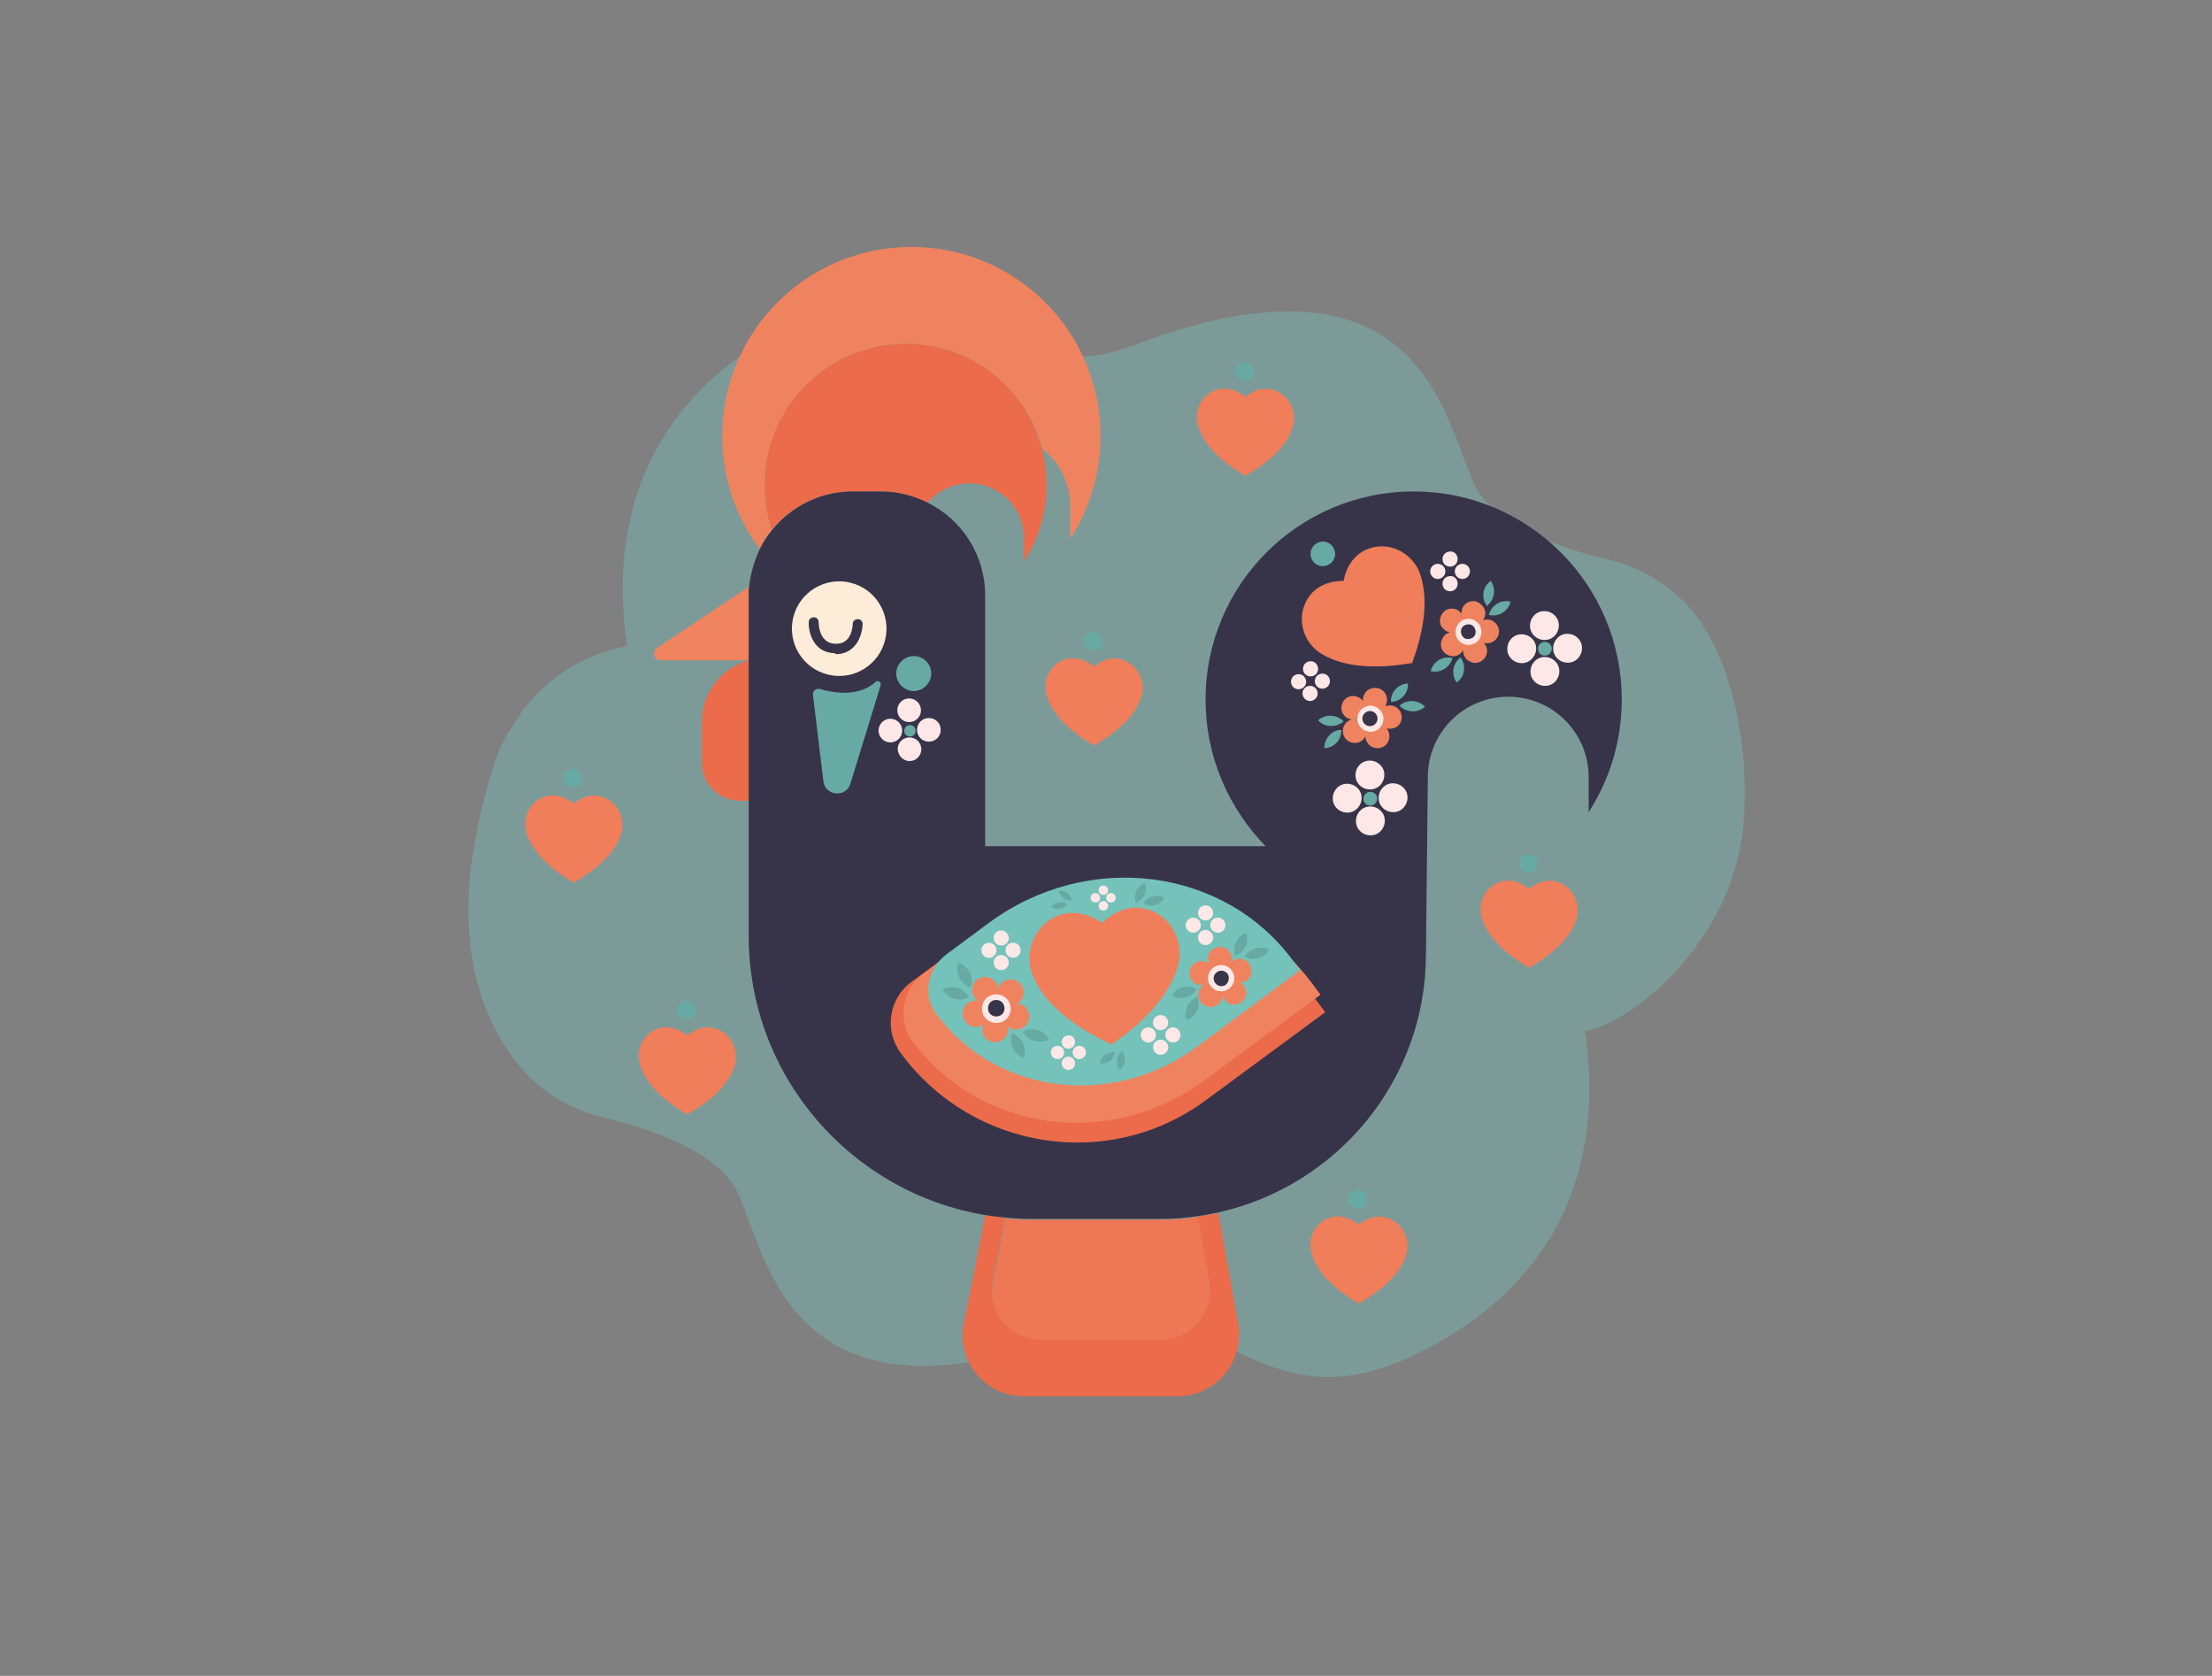 <svg xmlns="http://www.w3.org/2000/svg" xmlns:xlink="http://www.w3.org/1999/xlink" id="Layer_1" x="0px" y="0px" viewBox="0 0 467.7 354.3" style="enable-background:new 0 0 467.7 354.3;" xml:space="preserve"><rect x="0" y="0" width="467.7" height="354.3" fill="#808080" stroke="none"/><style type="text/css">	.st0{opacity:0.41;fill:#75C2BA;}	.st1{fill:#EB6B4A;}	.st2{fill:#F0835F;}	.st3{opacity:0.57;fill:#F0835F;}	.st4{fill:#373449;}	.st5{fill:#FDEDD8;}	.st6{fill:#75C2BA;}	.st7{fill:#F07E5A;}	.st8{fill:#66AAA3;}	.st9{fill:#FDE8E7;}</style><g>	<g>		<path class="st0" d="M108,154.2c-5.1,6.4-8.9,30.1-8.7,32.1c-1.1,13.1,1,26.8,10,38.4c4.6,5.9,11.2,9.9,18.4,11.6   c9.4,2.2,24.1,7,28.3,15.9c6.3,13.3,10.9,52.6,72,29.4c29.4-11.2,37.3,21.4,71.6,4.6c27.6-13.5,40.1-37.1,35.5-68.2   c10.4-1.8,31.2-19.2,33.5-43.4c1.3-13.8-1.3-33.1-10.2-44.7c-4.6-5.9-11.2-9.9-18.4-11.6c-9.4-2.2-24.1-7-28.3-15.9   c-6.3-13.3-10.9-52.6-72-29.4c-29.4,11.2-37.3-21.4-71.6-4.6c-27.6,13.5-40.1,37.1-35.5,68.2C122.1,138.5,113.1,144.9,108,154.2z"></path>		<g>			<g>				<g>					<path class="st1" d="M148.4,152.6v8.6c0,4.5,3.6,8.1,8.1,8.1h1.8v-29.7C152.6,141.2,148.4,146.4,148.4,152.6z"></path>					<path class="st2" d="M158.4,124L138.9,137c-1.2,0.8-0.6,2.6,0.8,2.6h18.6v-13.6C158.3,125.3,158.3,124.6,158.4,124z"></path>					<g>						<path class="st2" d="M161.7,102.5c0-16.5,13.4-29.8,29.8-29.8c13.9,0,25.5,9.4,28.9,22.2c3.6,2.8,5.9,7.2,5.9,12.2v6.8       c4-6.2,6.4-13.7,6.4-21.7c0-22.1-17.9-40-40-40s-40,17.9-40,40c0,8.9,2.9,17.1,7.9,23.8c0.7-1.4,1.6-2.7,2.6-4       C162.2,109,161.7,105.8,161.7,102.5z"></path>						<path class="st1" d="M191.5,72.7c-16.5,0-29.8,13.4-29.8,29.8c0,3.3,0.5,6.5,1.5,9.5c4-4.9,10.2-8.1,17-8.1h6       c3.6,0,7,0.9,9.9,2.4c2.1-2.5,5.3-4.1,8.9-4.1c6.4,0,11.5,5.2,11.5,11.5v5c3-4.7,4.8-10.2,4.8-16.2c0-2.6-0.3-5.2-1-7.6       C217,82.1,205.4,72.7,191.5,72.7z"></path>						<g>							<path class="st1" d="M255.7,271c1.1,6.3-3.7,12.1-10.2,12.1h-25.6c-6.4,0-11.2-5.9-10-12.2l2.6-13.5        c-1.4-0.1-2.8-0.3-4.2-0.5c0,0,0,0.1,0,0.1l-4.5,22.8c-1.6,8,4.5,15.4,12.7,15.4h32.4c8.1,0,14.3-7.3,12.9-15.3l-4.2-23.5        c-1.4,0.3-2.9,0.6-4.4,0.8L255.7,271z"></path>							<path class="st1" d="M219.9,283.2h25.6c6.4,0,11.3-5.8,10.2-12.1l-2.4-13.8c-2.6,0.4-5.2,0.6-7.9,0.6h-27.2        c-1.9,0-3.8-0.1-5.6-0.3l-2.6,13.5C208.7,277.3,213.5,283.2,219.9,283.2z"></path>							<path class="st3" d="M219.9,283.2h25.6c6.4,0,11.3-5.8,10.2-12.1l-2.4-13.8c-2.6,0.4-5.2,0.6-7.9,0.6h-27.2        c-1.9,0-3.8-0.1-5.6-0.3l-2.6,13.5C208.7,277.3,213.5,283.2,219.9,283.2z"></path>							<path class="st4" d="M342.9,147.9c0-24.3-19.7-44-44-44s-44,19.7-44,44c0,12.1,4.9,23,12.7,31h-59.3v-53        c0-8.6-4.9-16-12.1-19.6c-3-1.5-6.4-2.4-9.9-2.4h-6c-6.9,0-13,3.2-17,8.1c-1,1.2-1.9,2.5-2.6,4c-1.2,2.5-2,5.2-2.3,8        c-0.1,0.6-0.1,1.2-0.1,1.9v13.6v0v29.7v9.6v1.1v17.9c0,29.8,21.7,54.4,50.1,59.1c1.4,0.2,2.8,0.4,4.2,0.5        c1.8,0.2,3.7,0.3,5.6,0.3h27.2c2.7,0,5.3-0.2,7.9-0.6c1.5-0.2,2.9-0.5,4.4-0.8c25-5.6,43.8-27.9,43.8-54.6l0.4-37.4        c0-9.4,7.6-17,17-17c9.4,0,17,7.6,17,17v7.4C340.3,164.9,342.9,156.7,342.9,147.9z"></path>						</g>					</g>				</g>				<g>					<ellipse transform="matrix(0.231 -0.973 0.973 0.231 7.146 274.814)" class="st5" cx="177.4" cy="132.9" rx="10" ry="10"></ellipse>					<path class="st4" d="M177,138.3c4.1-0.2,5.3-4.1,5.4-6.3c0-0.6-0.4-1.1-1-1.1c-0.6,0-1.1,0.4-1.1,1c0,0.4-0.2,4.4-3.7,4.2      c-3.5-0.1-3.5-4.3-3.5-4.5c0-0.6-0.4-1.1-1-1.1c-0.6,0-1.1,0.4-1.1,1c-0.1,2.2,1,6.5,5.5,6.6      C176.7,138.3,176.8,138.3,177,138.3z"></path>				</g>			</g>			<g>				<g>					<g>						<path class="st1" d="M202.9,200.1l-10.2,7.5c-4.8,3.5-5.8,10.3-2.2,15.1l0,0c15.2,20.6,44.2,25,64.6,9.8l25.1-18.5l-1.8-2.4       C260.6,187.6,226.8,182.4,202.9,200.1z"></path>						<path class="st2" d="M205.2,198.5l-9.9,7.3c-4.6,3.4-5.7,9.9-2.4,14.3l0,0c14.3,19.3,42,23,61.9,8.2l24.4-18l-1.7-2.3       C260.8,185.6,228.4,181.3,205.2,198.5z"></path>						<path class="st6" d="M209.1,195.1l-8.9,6.6c-4.2,3.1-5.2,8.8-2.2,12.7h0c12.6,17,37.2,20.1,55.1,6.9l21.8-16.2l-1.5-2       C258.8,183.3,230,179.7,209.1,195.1z"></path>					</g>					<path class="st7" d="M243.6,192.6c-4.8-2-8.6,0.7-10.6,2.5c-2.2-1.5-6.5-3.5-10.9-0.7c-3.9,2.5-5.5,7.6-3.7,11.9      c1.7,4.2,6.1,9.6,16.6,14.5l0,0.1c0,0,0,0,0.1-0.1c0,0,0.1,0,0.1,0l0-0.1c9.5-6.6,12.9-12.6,14-17      C250.2,199.2,247.9,194.4,243.6,192.6z"></path>				</g>				<path class="st8" d="M236.8,226.2L236.8,226.2c1.2-1,1.4-2.8,0.4-4l0,0l0,0C236,223.2,235.8,225,236.8,226.2L236.8,226.2z"></path>				<g>					<path class="st8" d="M232.5,224.8L232.5,224.8c0.3-1.5,1.8-2.6,3.3-2.3l0,0l0,0C235.5,224.1,234,225.1,232.5,224.8L232.5,224.8      z"></path>				</g>				<g>					<g>						<path class="st2" d="M216.7,212.8c-0.5-0.4-1-0.6-1.6-0.6c0.3-0.2,0.5-0.3,0.7-0.6c1-1.2,0.8-2.9-0.3-3.9       c-1.2-1-2.9-0.8-3.9,0.3c-0.3,0.3-0.4,0.7-0.5,1c-0.1-0.7-0.4-1.3-1-1.8c-1.2-1-2.9-0.8-3.9,0.3c-1,1.2-0.8,2.9,0.3,3.9       c0.1,0.1,0.2,0.1,0.3,0.2c-0.9-0.2-2,0.1-2.6,0.9c-1,1.2-0.8,2.9,0.3,3.9c1,0.9,2.4,0.9,3.4,0.1c-0.5,1.1-0.2,2.4,0.7,3.2       c1.2,1,2.9,0.8,3.9-0.3c0.6-0.7,0.8-1.6,0.6-2.4c0,0,0,0,0,0c1.2,1,2.9,0.8,3.9-0.3C218,215.5,217.8,213.8,216.7,212.8z        M212.2,215.5c-1-0.9-2.4-0.9-3.4-0.1c0.5-1.1,0.2-2.4-0.7-3.2c-0.1-0.1-0.2-0.1-0.3-0.2c0.9,0.2,2-0.1,2.6-0.9       c0.3-0.3,0.4-0.7,0.5-1c0.1,0.7,0.4,1.3,1,1.8c0.5,0.4,1,0.6,1.6,0.6c-0.3,0.2-0.5,0.3-0.7,0.6       C212.2,213.8,212,214.7,212.2,215.5C212.2,215.5,212.2,215.5,212.2,215.5z"></path>						<path class="st9" d="M213,215.2c-1.1,1.3-3,1.4-4.3,0.4c-1.3-1.1-1.4-3-0.4-4.3c1.1-1.3,3-1.4,4.3-0.4       C213.9,212,214.1,213.9,213,215.2z"></path>						<path class="st4" d="M212,214.3c-0.6,0.7-1.7,0.8-2.5,0.2c-0.7-0.6-0.8-1.7-0.2-2.5c0.6-0.7,1.7-0.8,2.5-0.2       C212.5,212.5,212.6,213.6,212,214.3z"></path>					</g>					<g>						<path class="st8" d="M216.5,223.7L216.5,223.7c-2.1-0.8-3.3-3.2-2.5-5.3l0,0l0,0C216.1,219.2,217.2,221.6,216.5,223.7       L216.5,223.7z"></path>						<path class="st8" d="M199.3,209.2L199.3,209.2c1.1,2,3.6,2.7,5.6,1.6l0,0l0,0C203.8,208.8,201.3,208.1,199.3,209.2       L199.3,209.2z"></path>					</g>					<g>						<path class="st8" d="M221.8,219.7L221.8,219.7c-1.1-2-3.6-2.7-5.6-1.6l0,0l0,0C217.3,220.1,219.8,220.8,221.8,219.7       L221.8,219.7z"></path>					</g>					<g>						<path class="st8" d="M202.7,203.5L202.7,203.5c2.1,0.8,3.3,3.2,2.5,5.3l0,0h0C203,208,201.9,205.7,202.7,203.5L202.7,203.5z"></path>					</g>				</g>				<g>					<g>						<path class="st2" d="M264,203.6c-0.9-1.1-2.5-1.2-3.6-0.3c0,0,0,0,0,0c0.2-0.7,0-1.6-0.5-2.2c-0.9-1.1-2.5-1.2-3.6-0.3       c-0.9,0.7-1.1,1.9-0.7,2.9c-0.9-0.7-2.2-0.7-3.2,0.1c-1.1,0.9-1.2,2.5-0.3,3.6c0.6,0.7,1.5,1,2.4,0.8       c-0.1,0.1-0.2,0.1-0.2,0.2c-1.1,0.9-1.2,2.5-0.3,3.6c0.9,1.1,2.5,1.2,3.6,0.3c0.5-0.4,0.8-1,0.9-1.7c0.1,0.3,0.3,0.7,0.5,0.9       c0.9,1.1,2.5,1.2,3.6,0.3c1.1-0.9,1.2-2.5,0.3-3.6c-0.2-0.2-0.4-0.4-0.6-0.5c0.5,0,1-0.2,1.5-0.6       C264.8,206.3,264.9,204.7,264,203.6z M259.6,204.7c-0.2,0.7,0,1.6,0.5,2.2c0.2,0.2,0.4,0.4,0.6,0.5c-0.5,0-1,0.2-1.5,0.6       c-0.5,0.4-0.8,1-0.9,1.7c-0.1-0.3-0.3-0.7-0.5-0.9c-0.6-0.7-1.5-1-2.4-0.8c0.1-0.1,0.2-0.1,0.2-0.2c0.9-0.7,1.1-1.9,0.7-2.9       C257.4,205.5,258.7,205.5,259.6,204.7C259.6,204.7,259.6,204.7,259.6,204.7z"></path>						<path class="st9" d="M260.3,205c-1-1.2-2.7-1.3-3.9-0.3c-1.2,1-1.3,2.7-0.3,3.9c1,1.2,2.7,1.3,3.9,0.3       C261.2,207.9,261.3,206.2,260.3,205z"></path>						<path class="st4" d="M259.5,205.8c-0.6-0.7-1.6-0.8-2.3-0.2c-0.7,0.6-0.8,1.6-0.2,2.3c0.6,0.7,1.6,0.8,2.3,0.2       C259.9,207.5,260,206.4,259.5,205.8z"></path>					</g>					<g>						<path class="st8" d="M263.5,197.2L263.5,197.2c-2,0.7-3,2.9-2.3,4.9l0,0l0,0C263.2,201.3,264.2,199.2,263.5,197.2L263.5,197.2       z"></path>						<path class="st8" d="M247.8,210.5L247.8,210.5c1-1.8,3.3-2.5,5.2-1.4l0,0l0,0C252,210.9,249.7,211.5,247.8,210.5L247.8,210.5z       "></path>					</g>					<g>						<path class="st8" d="M268.4,200.8L268.4,200.8c-1,1.8-3.3,2.5-5.2,1.4l0,0l0,0C264.3,200.5,266.6,199.8,268.4,200.8       L268.4,200.8z"></path>					</g>					<g>						<path class="st8" d="M250.9,215.7L250.9,215.7c2-0.7,3-2.9,2.3-4.9l0,0l0,0C251.2,211.5,250.2,213.7,250.9,215.7L250.9,215.7z       "></path>					</g>				</g>				<g>					<g>						<circle class="st9" cx="254.9" cy="193" r="1.6"></circle>						<circle class="st9" cx="254.9" cy="198.2" r="1.6"></circle>						<circle class="st9" cx="257.5" cy="195.6" r="1.6"></circle>						<circle class="st9" cx="252.3" cy="195.6" r="1.6"></circle>					</g>				</g>				<g>					<g>						<path class="st9" d="M227.3,220.3c0,0.8-0.6,1.4-1.4,1.4c-0.8,0-1.4-0.6-1.4-1.4s0.6-1.4,1.4-1.4       C226.7,218.8,227.3,219.5,227.3,220.3z"></path>						<path class="st9" d="M227.3,224.8c0,0.8-0.6,1.4-1.4,1.4c-0.8,0-1.4-0.6-1.4-1.4c0-0.8,0.6-1.4,1.4-1.4       C226.7,223.4,227.3,224,227.3,224.8z"></path>						<path class="st9" d="M228.2,223.9c-0.8,0-1.4-0.6-1.4-1.4c0-0.8,0.6-1.4,1.4-1.4s1.4,0.6,1.4,1.4       C229.6,223.3,228.9,223.9,228.2,223.9z"></path>						<path class="st9" d="M223.6,223.9c-0.8,0-1.4-0.6-1.4-1.4c0-0.8,0.6-1.4,1.4-1.4c0.8,0,1.4,0.6,1.4,1.4       C225,223.3,224.4,223.9,223.6,223.9z"></path>					</g>				</g>				<g>					<g>						<circle class="st9" cx="245.4" cy="216.2" r="1.6"></circle>						<circle class="st9" cx="245.4" cy="221.4" r="1.6"></circle>						<circle class="st9" cx="248" cy="218.8" r="1.6"></circle>						<circle class="st9" cx="242.8" cy="218.8" r="1.6"></circle>					</g>				</g>				<g>					<g>						<path class="st9" d="M213.3,198.3c0,0.9-0.7,1.6-1.6,1.6c-0.9,0-1.6-0.7-1.6-1.6c0-0.9,0.7-1.6,1.6-1.6       C212.5,196.7,213.3,197.4,213.3,198.3z"></path>						<path class="st9" d="M213.3,203.5c0,0.9-0.7,1.6-1.6,1.6c-0.9,0-1.6-0.7-1.6-1.6c0-0.9,0.7-1.6,1.6-1.6       C212.5,201.9,213.3,202.6,213.3,203.5z"></path>						<circle class="st9" cx="214.2" cy="200.9" r="1.6"></circle>						<circle class="st9" cx="209.1" cy="200.9" r="1.6"></circle>					</g>				</g>				<g>					<g>						<circle class="st9" cx="233.3" cy="188.2" r="1"></circle>						<circle class="st9" cx="233.3" cy="191.5" r="1"></circle>						<circle class="st9" cx="234.9" cy="189.8" r="1"></circle>						<circle class="st9" cx="231.6" cy="189.8" r="1"></circle>					</g>				</g>				<path class="st8" d="M242.1,186.7L242.1,186.7c-1.7,0.6-2.5,2.5-1.9,4.2l0,0l0,0C241.8,190.2,242.7,188.3,242.1,186.7     L242.1,186.7z"></path>				<g>					<path class="st8" d="M246.2,189.8L246.2,189.8c-0.9,1.6-2.9,2.1-4.4,1.2l0,0l0,0C242.7,189.4,244.7,188.9,246.2,189.8      L246.2,189.8z"></path>				</g>				<path class="st8" d="M223.9,188.3L223.9,188.3c1.3-0.2,2.6,0.8,2.7,2.1l0,0l0,0C225.3,190.6,224.1,189.6,223.9,188.3     L223.9,188.3z"></path>				<g>					<path class="st8" d="M222.2,191.8L222.2,191.8c1.1,0.7,2.7,0.4,3.4-0.7l0,0l0,0C224.5,190.4,222.9,190.7,222.2,191.8      L222.2,191.8z"></path>				</g>			</g>			<g>				<path class="st8" d="M173.5,145.7c2.8,0.8,8,1.7,11.6-1.5c0.5-0.5,1.3,0,1.1,0.7l-6.4,20.8c-0.9,3-5.3,2.6-5.7-0.5l-2.2-18.2     C171.7,146.1,172.6,145.4,173.5,145.7z"></path>				<path class="st8" d="M196.9,142.4c0,2-1.7,3.7-3.7,3.7c-2,0-3.7-1.7-3.7-3.7c0-2,1.7-3.7,3.7-3.7     C195.2,138.7,196.9,140.3,196.9,142.4z"></path>				<g>					<g>						<path class="st9" d="M196.4,156.8c-1.4,0-2.5-1.1-2.5-2.5c0-1.4,1.1-2.5,2.5-2.5c1.4,0,2.5,1.1,2.5,2.5       S197.8,156.8,196.4,156.8z"></path>													<ellipse transform="matrix(0.254 -0.967 0.967 0.254 -8.874 297.324)" class="st9" cx="188.3" cy="154.4" rx="2.5" ry="2.5"></ellipse>						<path class="st9" d="M189.8,158.4c0-1.4,1.1-2.5,2.5-2.5c1.4,0,2.5,1.1,2.5,2.5c0,1.4-1.1,2.5-2.5,2.5       C191,160.9,189.9,159.8,189.8,158.4z"></path>						<g>							<path class="st8" d="M191.2,154.5c0-0.7,0.5-1.2,1.2-1.2c0.7,0,1.2,0.5,1.2,1.2c0,0.7-0.5,1.2-1.2,1.2        C191.7,155.7,191.2,155.2,191.2,154.5z"></path>						</g>													<ellipse transform="matrix(0.215 -0.977 0.977 0.215 4.037 305.722)" class="st9" cx="192.3" cy="150.3" rx="2.5" ry="2.5"></ellipse>					</g>				</g>			</g>			<g>				<g>					<path class="st7" d="M290.4,115.7c-4.4,1-5.9,4.8-6.3,7.1c-2.4,0-6.4,0.7-8.2,4.9c-1.6,3.8-0.1,8.2,3.3,10.4      c3.3,2.1,9.2,3.8,19.2,2.1l0.1,0.1c0,0,0,0,0-0.1c0,0,0,0,0.1,0l0-0.1c3.5-9.5,2.9-15.5,1.5-19.2      C298.5,117.1,294.4,114.8,290.4,115.7z"></path>				</g>				<g>					<g>						<path class="st2" d="M296.2,150.7c-0.5-1.3-2-1.9-3.3-1.4c0,0,0,0,0,0c0.4-0.7,0.5-1.5,0.2-2.3c-0.5-1.3-2-1.9-3.3-1.4       c-1.1,0.4-1.7,1.5-1.6,2.6c-0.7-0.9-1.9-1.3-3-0.9c-1.3,0.5-1.9,2-1.4,3.3c0.4,0.9,1.2,1.4,2,1.5c-0.1,0-0.2,0.1-0.3,0.1       c-1.3,0.5-1.9,2-1.4,3.3c0.5,1.3,2,1.9,3.3,1.4c0.6-0.3,1.1-0.7,1.3-1.3c0,0.3,0,0.7,0.2,1c0.5,1.3,2,1.9,3.3,1.4       c1.3-0.5,1.9-2,1.4-3.3c-0.1-0.3-0.3-0.5-0.4-0.7c0.5,0.1,1,0.1,1.6-0.1C296.1,153.5,296.7,152,296.2,150.7z M291.7,150.4       c-0.4,0.7-0.5,1.5-0.2,2.3c0.1,0.3,0.3,0.5,0.4,0.7c-0.5-0.1-1-0.1-1.6,0.1c-0.6,0.3-1.1,0.7-1.3,1.3c0-0.3,0-0.7-0.2-1       c-0.4-0.9-1.2-1.4-2-1.5c0.1,0,0.2-0.1,0.3-0.1c1.1-0.4,1.7-1.5,1.5-2.6C289.3,150.5,290.6,150.9,291.7,150.4       C291.7,150.4,291.7,150.4,291.7,150.4z"></path>						<path class="st9" d="M292.3,150.9c-0.6-1.4-2.2-2.1-3.6-1.5c-1.4,0.6-2.1,2.2-1.5,3.6c0.6,1.4,2.2,2.1,3.6,1.5       C292.2,154,292.9,152.3,292.3,150.9z"></path>													<ellipse transform="matrix(0.833 -0.553 0.553 0.833 -35.719 185.506)" class="st4" cx="289.7" cy="152" rx="1.6" ry="1.6"></ellipse>					</g>					<g>						<path class="st8" d="M297.7,144.5L297.7,144.5c-2.1,0.1-3.7,1.8-3.6,3.9l0,0l0,0C296.2,148.3,297.8,146.6,297.7,144.5       L297.7,144.5z"></path>						<path class="st8" d="M278.7,152.3L278.7,152.3c1.5-1.4,3.9-1.3,5.4,0.2l0,0l0,0C282.5,153.9,280.1,153.8,278.7,152.3       L278.7,152.3z"></path>					</g>					<g>						<path class="st8" d="M301.3,149.4L301.3,149.4c-1.5,1.4-3.9,1.3-5.4-0.2l0,0l0,0C297.4,147.8,299.8,147.9,301.3,149.4       L301.3,149.4z"></path>					</g>					<g>						<path class="st8" d="M280,158.2L280,158.2c2.1-0.1,3.7-1.8,3.6-3.9l0,0l0,0C281.6,154.3,280,156.1,280,158.2L280,158.2z"></path>					</g>				</g>				<g>					<g>						<path class="st2" d="M309.4,128.2c-0.3,0.5-0.4,1-0.4,1.5c-0.2-0.2-0.4-0.4-0.6-0.6c-1.2-0.8-2.7-0.5-3.5,0.7       c-0.8,1.2-0.5,2.7,0.7,3.5c0.3,0.2,0.6,0.3,1,0.4c-0.6,0.1-1.2,0.5-1.5,1.1c-0.8,1.2-0.5,2.7,0.7,3.5c1.2,0.8,2.7,0.5,3.5-0.7       c0.1-0.1,0.1-0.2,0.1-0.2c-0.1,0.9,0.3,1.8,1.1,2.3c1.2,0.8,2.7,0.5,3.5-0.7c0.7-1,0.5-2.3-0.3-3.1c1,0.3,2.2-0.1,2.8-1       c0.8-1.2,0.5-2.7-0.7-3.5c-0.7-0.5-1.5-0.5-2.2-0.3c0,0,0,0,0,0c0.8-1.2,0.5-2.7-0.7-3.5C311.8,126.7,310.2,127,309.4,128.2z        M312.4,132c-0.7,1-0.5,2.3,0.3,3.1c-1-0.3-2.2,0.1-2.8,1c-0.1,0.1-0.1,0.2-0.1,0.2c0.1-0.9-0.3-1.8-1.1-2.3       c-0.3-0.2-0.6-0.3-1-0.4c0.6-0.1,1.2-0.5,1.5-1.1c0.3-0.5,0.4-1,0.4-1.5c0.2,0.2,0.4,0.4,0.6,0.6       C310.8,132.2,311.7,132.2,312.4,132C312.4,132,312.4,132,312.4,132z"></path>						<path class="st9" d="M312,131.3c1.3,0.8,1.6,2.6,0.8,3.8c-0.8,1.3-2.6,1.6-3.8,0.8c-1.3-0.8-1.6-2.6-0.8-3.8       C309,130.8,310.7,130.4,312,131.3z"></path>						<path class="st4" d="M311.3,132.2c0.7,0.5,0.9,1.5,0.5,2.2c-0.5,0.7-1.5,0.9-2.2,0.5c-0.7-0.5-0.9-1.5-0.5-2.2       C309.6,132,310.6,131.8,311.3,132.2z"></path>					</g>					<g>						<path class="st8" d="M319.4,127.2L319.4,127.2c-0.5,2-2.5,3.3-4.6,2.8l0,0l0,0C315.3,128,317.3,126.7,319.4,127.2L319.4,127.2       z"></path>						<path class="st8" d="M308,144.3L308,144.3c1.7-1.2,2.1-3.6,0.8-5.3l0,0l0,0C307.1,140.3,306.8,142.7,308,144.3L308,144.3z"></path>					</g>					<g>						<path class="st8" d="M315.2,122.8L315.2,122.8c-1.7,1.2-2.1,3.6-0.8,5.3l0,0l0,0C316,126.8,316.4,124.5,315.2,122.8       L315.2,122.8z"></path>					</g>					<g>						<path class="st8" d="M302.5,141.9L302.5,141.9c0.5-2,2.5-3.3,4.6-2.8l0,0l0,0C306.6,141.1,304.5,142.4,302.5,141.9       L302.5,141.9z"></path>					</g>				</g>				<g>					<g>						<path class="st9" d="M278.7,141.4c0,0.9-0.7,1.6-1.6,1.6c-0.9,0-1.6-0.7-1.6-1.6c0-0.9,0.7-1.6,1.6-1.6       C277.9,139.7,278.7,140.5,278.7,141.4z"></path>						<circle class="st9" cx="277" cy="146.6" r="1.6"></circle>						<circle class="st9" cx="279.6" cy="144" r="1.6"></circle>													<ellipse transform="matrix(0.16 -0.987 0.987 0.16 88.534 391.913)" class="st9" cx="274.4" cy="144" rx="1.6" ry="1.6"></ellipse>					</g>				</g>				<g>					<g>						<path class="st9" d="M294.6,171.7c-1.7,0-3.1-1.3-3.1-3s1.3-3.1,3-3.1s3.1,1.3,3.1,3C297.6,170.3,296.3,171.7,294.6,171.7z"></path>						<path class="st9" d="M284.9,171.8c-1.7,0-3.1-1.3-3.1-3c0-1.7,1.3-3.1,3-3.1c1.7,0,3.1,1.3,3.1,3       C287.9,170.4,286.5,171.8,284.9,171.8z"></path>						<path class="st9" d="M286.7,173.6c0-1.7,1.3-3.1,3-3.1c1.7,0,3.1,1.3,3.1,3c0,1.7-1.3,3.1-3,3.1S286.7,175.3,286.7,173.6z"></path>						<g>							<path class="st8" d="M288.3,168.9c0-0.8,0.6-1.5,1.4-1.5c0.8,0,1.5,0.6,1.5,1.4c0,0.8-0.6,1.5-1.4,1.5        C288.9,170.3,288.3,169.7,288.3,168.9z"></path>						</g>						<path class="st9" d="M286.6,163.9c0-1.7,1.3-3.1,3-3.1c1.7,0,3.1,1.3,3.1,3c0,1.7-1.3,3.1-3,3.1       C288,166.9,286.6,165.6,286.6,163.9z"></path>					</g>				</g>				<g>					<g>						<path class="st9" d="M331.5,140.1c-1.7,0-3.1-1.3-3.1-3c0-1.7,1.3-3.1,3-3.1c1.7,0,3.1,1.3,3.1,3       C334.5,138.7,333.2,140.1,331.5,140.1z"></path>						<path class="st9" d="M321.8,140.2c-1.7,0-3.1-1.3-3.1-3c0-1.7,1.3-3.1,3-3.1c1.7,0,3.1,1.3,3.1,3       C324.8,138.8,323.4,140.2,321.8,140.2z"></path>						<path class="st9" d="M323.6,142c0-1.7,1.3-3.1,3-3.1c1.7,0,3.1,1.3,3.1,3c0,1.7-1.3,3.1-3,3.1S323.6,143.7,323.6,142z"></path>						<g>							<path class="st8" d="M325.2,137.2c0-0.8,0.6-1.5,1.4-1.5c0.8,0,1.5,0.6,1.5,1.4s-0.6,1.5-1.4,1.5        C325.9,138.7,325.2,138,325.2,137.2z"></path>						</g>						<path class="st9" d="M323.5,132.3c0-1.7,1.3-3.1,3-3.1c1.7,0,3.1,1.3,3.1,3c0,1.7-1.3,3.1-3,3.1       C324.9,135.3,323.5,134,323.5,132.3z"></path>					</g>				</g>				<g>					<g>						<path class="st9" d="M308.2,118.2c0,0.9-0.7,1.6-1.6,1.6c-0.9,0-1.6-0.7-1.6-1.6c0-0.9,0.7-1.6,1.6-1.6       C307.5,116.5,308.2,117.3,308.2,118.2z"></path>						<path class="st9" d="M308.2,123.4c0,0.9-0.7,1.6-1.6,1.6c-0.9,0-1.6-0.7-1.6-1.6c0-0.9,0.7-1.6,1.6-1.6       C307.5,121.7,308.2,122.5,308.2,123.4z"></path>						<circle class="st9" cx="309.2" cy="120.8" r="1.6"></circle>						<circle class="st9" cx="304" cy="120.8" r="1.6"></circle>					</g>				</g>				<circle class="st8" cx="279.7" cy="117.1" r="2.6"></circle>			</g>		</g>	</g>	<g>		<g>			<path class="st7" d="M224.3,139.8c3-1.5,5.6,0,7,1.1c1.4-1.1,4-2.6,7-1c2.7,1.4,3.9,4.6,3,7.5c-0.9,2.8-3.5,6.5-10,10.2l0,0.1    c0,0,0,0,0,0c0,0,0,0,0,0l0-0.1c-6.5-3.8-9-7.5-9.9-10.3C220.4,144.4,221.6,141.2,224.3,139.8z"></path>		</g>		<path class="st8" d="M229.6,136.8c0.7,0.8,1.9,0.9,2.8,0.3c0.8-0.7,0.9-1.9,0.3-2.8c-0.7-0.8-1.9-0.9-2.8-0.3   C229,134.8,228.9,136,229.6,136.8z"></path>	</g>	<g>		<g>			<path class="st7" d="M256.3,82.8c3-1.5,5.6,0,7,1.1c1.4-1.1,4-2.6,7-1c2.7,1.4,3.9,4.6,3,7.5c-0.9,2.8-3.5,6.5-10,10.2l0,0.1    c0,0,0,0,0,0c0,0,0,0,0,0l0-0.1c-6.5-3.8-9-7.5-9.9-10.3C252.4,87.4,253.6,84.2,256.3,82.8z"></path>		</g>		<path class="st8" d="M261.6,79.8c0.7,0.8,1.9,0.9,2.8,0.3c0.8-0.7,0.9-1.9,0.3-2.8c-0.7-0.8-1.9-1-2.8-0.3   C261,77.8,260.9,79,261.6,79.8z"></path>	</g>	<g>		<g>			<path class="st7" d="M114.3,168.8c3-1.5,5.6,0,7,1.1c1.4-1.1,4-2.6,7-1c2.7,1.4,3.9,4.6,3,7.5c-0.9,2.8-3.5,6.5-10,10.2l0,0.1    c0,0,0,0,0,0c0,0,0,0,0,0l0-0.1c-6.5-3.8-9-7.5-9.9-10.3C110.4,173.4,111.6,170.2,114.3,168.8z"></path>		</g>		<path class="st8" d="M119.6,165.8c0.7,0.8,1.9,0.9,2.8,0.3c0.8-0.7,0.9-1.9,0.3-2.8c-0.7-0.8-1.9-0.9-2.8-0.3   C119,163.8,118.9,165,119.6,165.8z"></path>	</g>	<g>		<g>			<path class="st7" d="M138.3,217.8c3-1.5,5.6,0,7,1.1c1.4-1.1,4-2.6,7-1c2.7,1.4,3.9,4.6,3,7.5c-0.9,2.8-3.5,6.5-10,10.2l0,0.1    c0,0,0,0,0,0c0,0,0,0,0,0l0-0.1c-6.5-3.8-9-7.5-9.9-10.3C134.4,222.4,135.6,219.2,138.3,217.8z"></path>		</g>		<path class="st8" d="M143.6,214.8c0.7,0.8,1.9,0.9,2.8,0.3c0.8-0.7,1-1.9,0.3-2.8c-0.7-0.8-1.9-0.9-2.8-0.3   C143,212.8,142.9,214,143.6,214.8z"></path>	</g>	<g>		<g>			<path class="st7" d="M280.3,257.8c3-1.5,5.6,0,7,1.1c1.4-1.1,4-2.6,7-1c2.7,1.4,3.9,4.6,3,7.5c-0.9,2.8-3.5,6.5-10,10.2l0,0.1    c0,0,0,0,0,0c0,0,0,0,0,0l0-0.1c-6.5-3.8-9-7.5-9.9-10.3C276.4,262.4,277.6,259.2,280.3,257.8z"></path>		</g>		<path class="st8" d="M285.6,254.8c0.7,0.8,1.9,0.9,2.8,0.3c0.8-0.7,0.9-1.9,0.3-2.8c-0.7-0.8-1.9-0.9-2.8-0.3   C285,252.8,284.9,254,285.6,254.8z"></path>	</g>	<g>		<g>			<path class="st7" d="M316.3,186.8c3-1.5,5.6,0,7,1.1c1.4-1.1,4-2.6,7-1c2.7,1.4,3.9,4.6,3,7.5c-0.9,2.8-3.5,6.5-10,10.2l0,0.1    c0,0,0,0,0,0c0,0,0,0,0,0l0-0.1c-6.5-3.8-9-7.5-9.9-10.3C312.4,191.4,313.6,188.2,316.3,186.8z"></path>		</g>		<path class="st8" d="M321.6,183.8c0.7,0.8,1.9,0.9,2.8,0.3c0.8-0.7,0.9-1.9,0.3-2.8c-0.7-0.8-1.9-0.9-2.8-0.3   C321,181.8,320.9,183,321.6,183.8z"></path>	</g></g></svg>